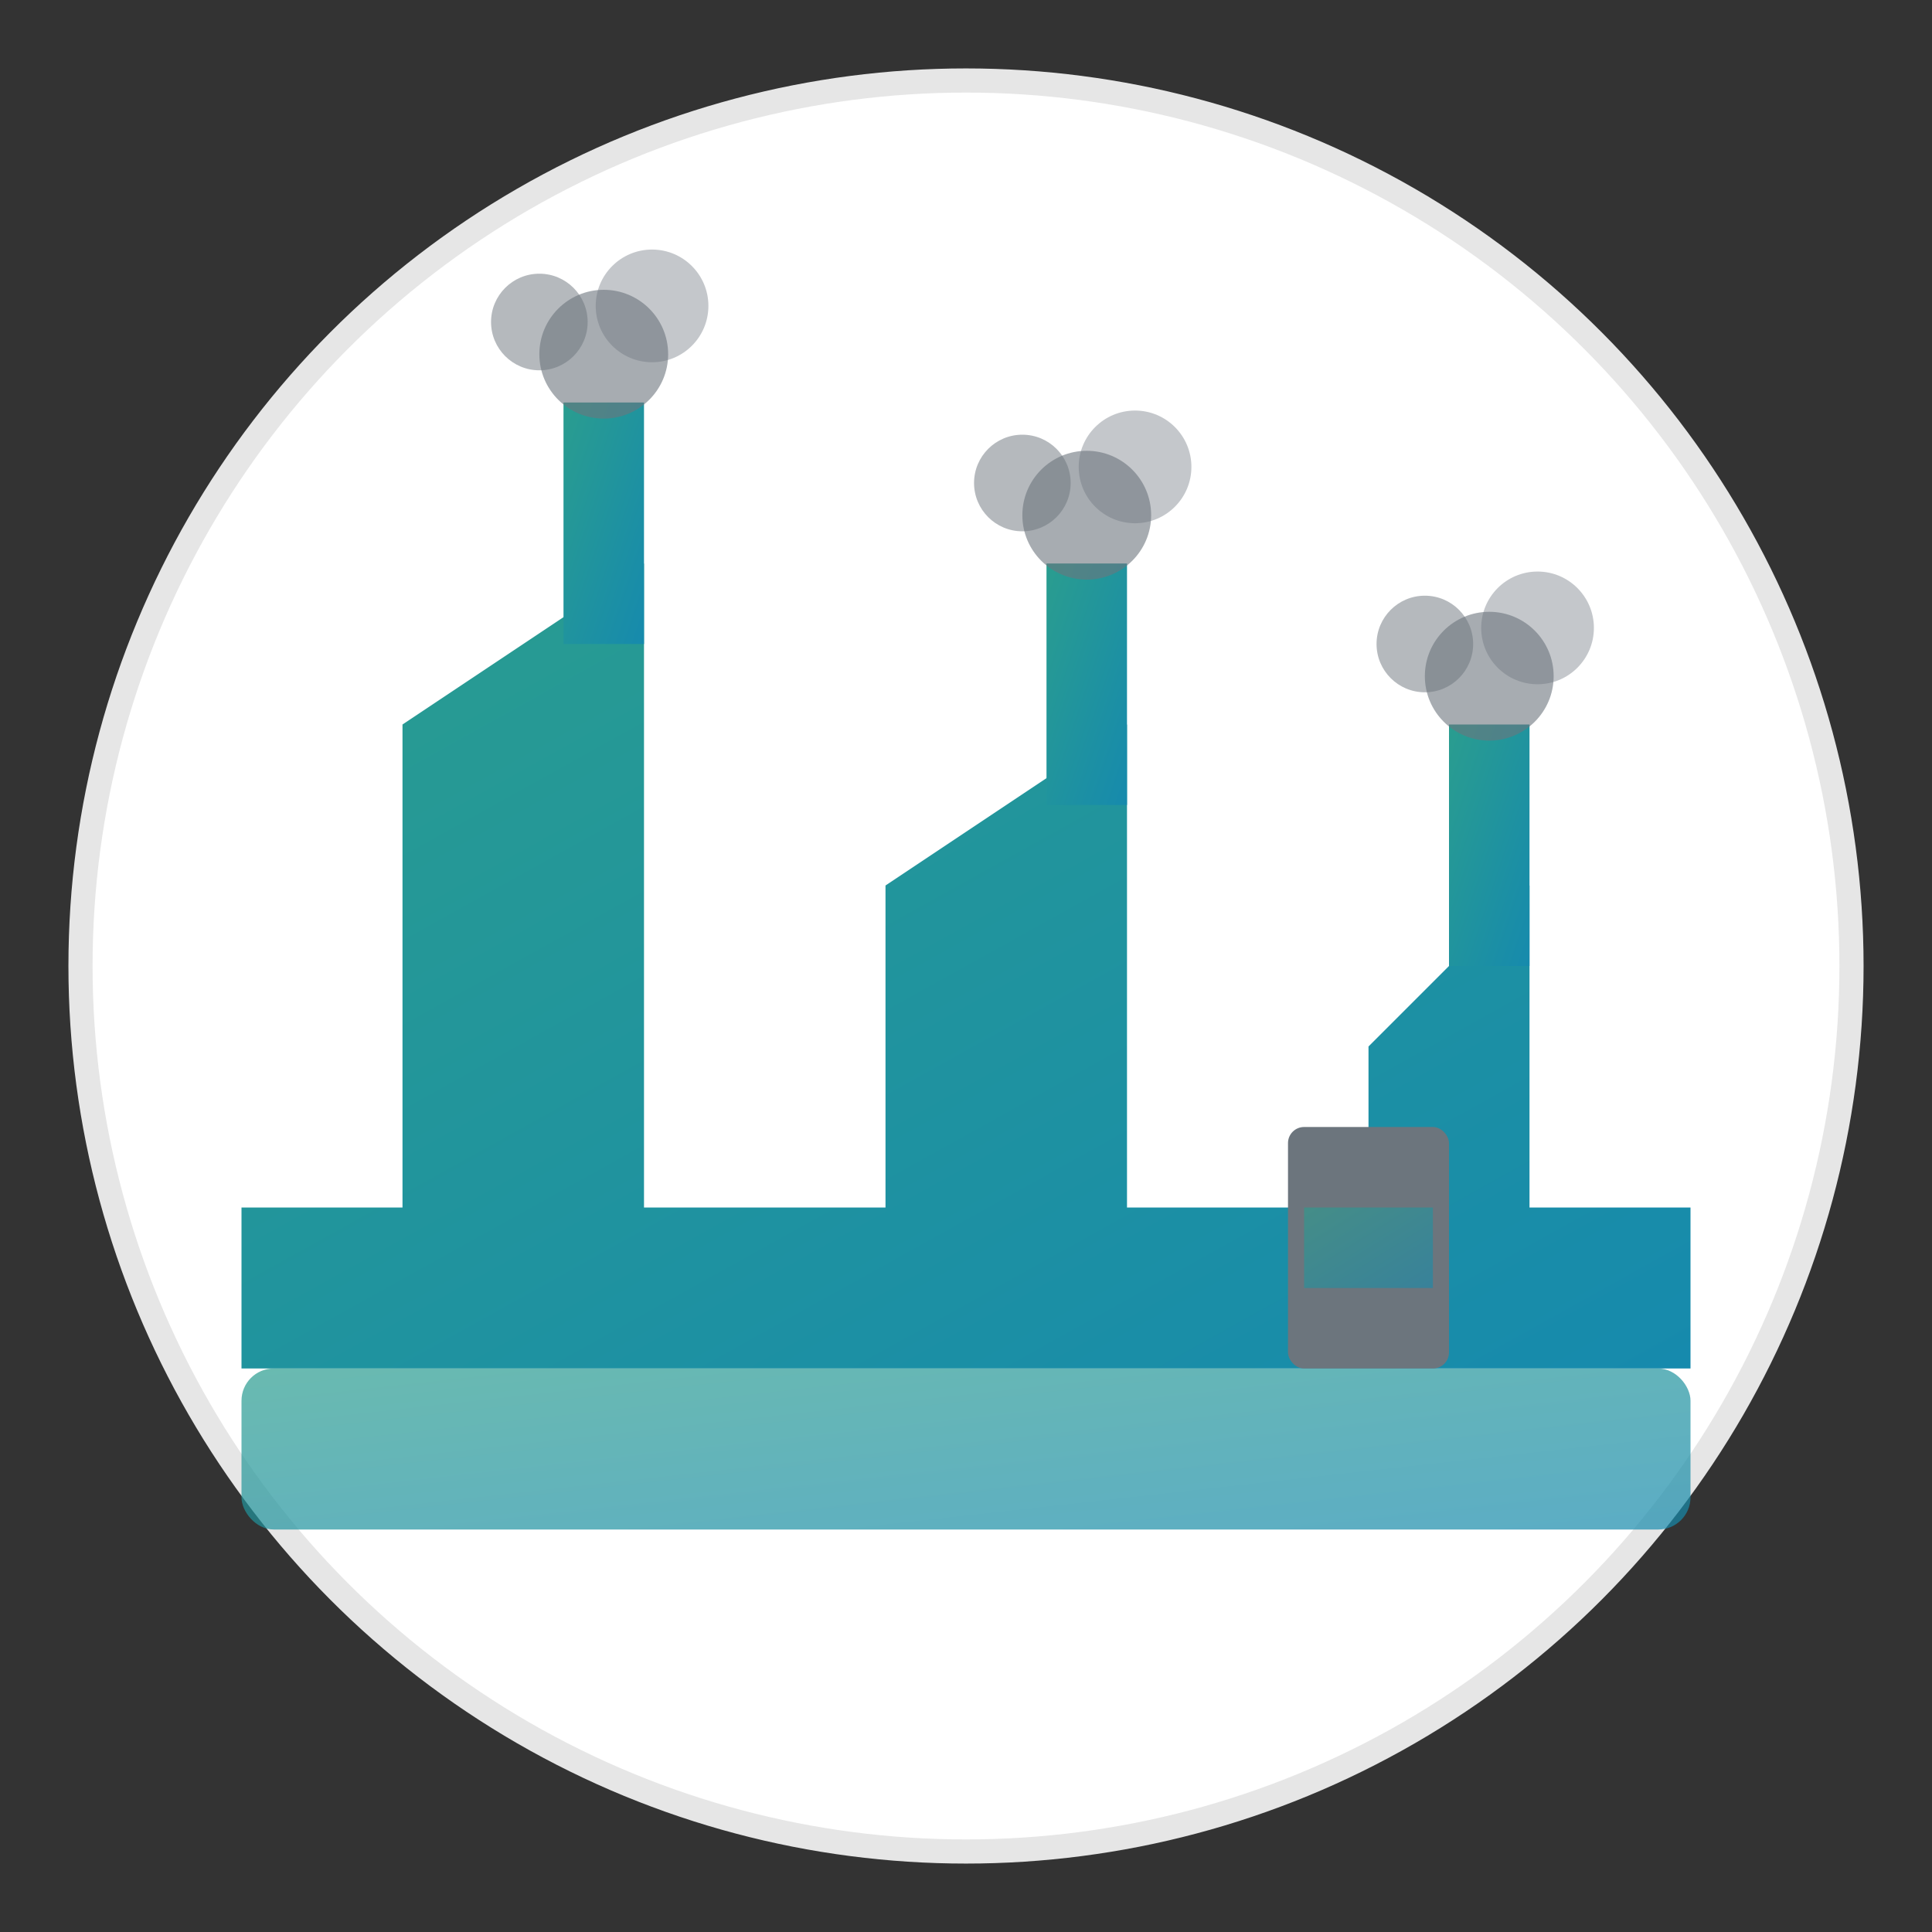 <svg xmlns="http://www.w3.org/2000/svg" width="120" height="120" viewBox="0 0 120 120">
  <rect x="0" y="0" width="120" height="120" fill="#333333" stroke="none"/>
  <defs>
    <linearGradient id="industry-grad" x1="0%" y1="0%" x2="100%" y2="100%">
      <stop offset="0%" style="stop-color:#2a9d8f;stop-opacity:1" />
      <stop offset="100%" style="stop-color:#168aad;stop-opacity:1" />
    </linearGradient>
  </defs>
  
  <!-- Background circle -->
  <circle cx="60" cy="60" r="55" fill="white" stroke="#e6e6e6" stroke-width="1.5"/>
  
  <!-- Industry icon - oil industry elements -->
  <g transform="translate(15, 15)">
    <!-- Factory/refinery silhouette -->
    <path d="M10,60 L10,30 L25,20 L25,60 L40,60 L40,40 L55,30 L55,60 L70,60 L70,50 L80,40 L80,60 L90,60 L90,70 L0,70 L0,60 Z" fill="url(#industry-grad)"/>
    
    <!-- Smoke stacks -->
    <rect x="20" y="10" width="5" height="15" fill="url(#industry-grad)"/>
    <rect x="50" y="20" width="5" height="15" fill="url(#industry-grad)"/>
    <rect x="75" y="30" width="5" height="15" fill="url(#industry-grad)"/>
    
    <!-- Smoke clouds -->
    <circle cx="22.5" cy="7" r="4" fill="#6c757d" opacity="0.6"/>
    <circle cx="18.5" cy="5" r="3" fill="#6c757d" opacity="0.5"/>
    <circle cx="25.5" cy="4" r="3.5" fill="#6c757d" opacity="0.4"/>
    
    <circle cx="52.5" cy="17" r="4" fill="#6c757d" opacity="0.6"/>
    <circle cx="48.5" cy="15" r="3" fill="#6c757d" opacity="0.5"/>
    <circle cx="55.5" cy="14" r="3.5" fill="#6c757d" opacity="0.4"/>
    
    <circle cx="77.5" cy="27" r="4" fill="#6c757d" opacity="0.6"/>
    <circle cx="73.5" cy="25" r="3" fill="#6c757d" opacity="0.5"/>
    <circle cx="80.5" cy="24" r="3.5" fill="#6c757d" opacity="0.4"/>
    
    <!-- Base ground -->
    <rect x="0" y="70" width="90" height="10" rx="2" fill="url(#industry-grad)" opacity="0.7"/>
    
    <!-- Oil barrel -->
    <g transform="translate(65, 50)">
      <rect x="0" y="5" width="10" height="15" rx="1" fill="#6c757d"/>
      <rect x="1" y="10" width="8" height="5" fill="url(#industry-grad)" opacity="0.6"/>
    </g>
  </g>
</svg>